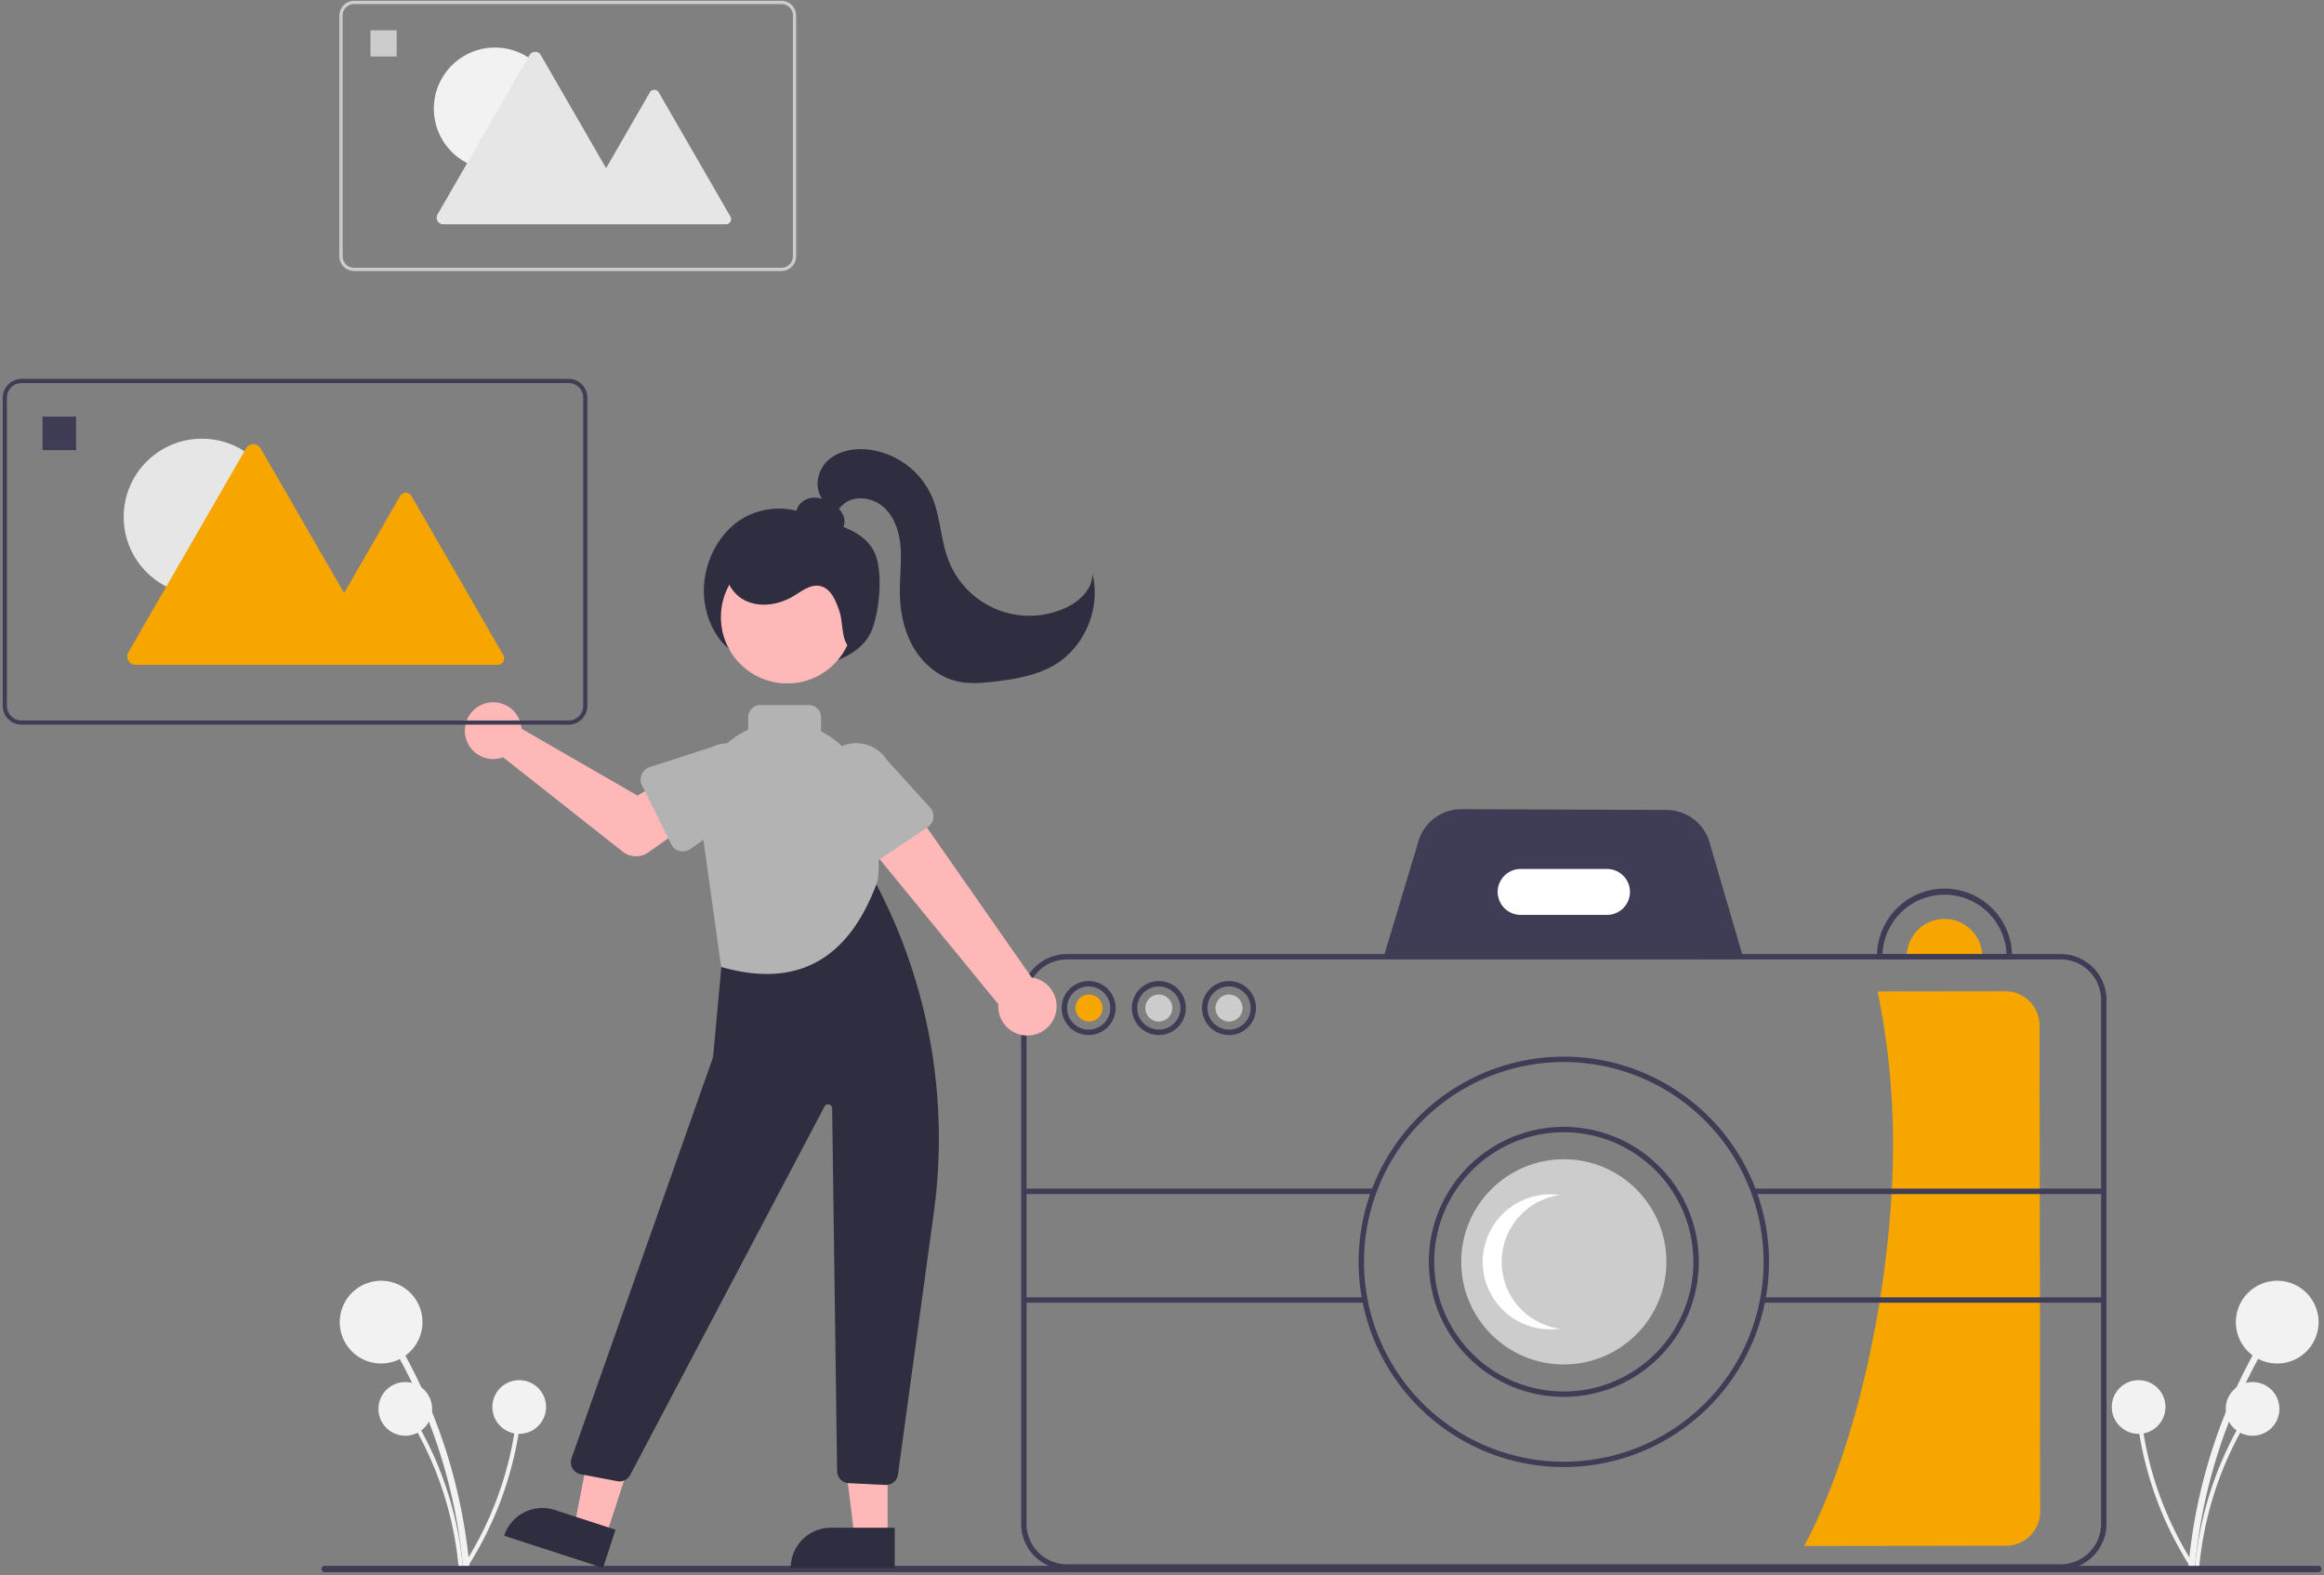 <svg xmlns="http://www.w3.org/2000/svg" width="425" height="288" fill="none"><rect width="100%" height="100%" fill="#808080" stroke="none"/><g clip-path="url(#a)"><g clip-path="url(#b)"><path fill="#F2F2F2" d="M401.408 286.341a98.053 98.053 0 0 1 8.115-30.945 97.698 97.698 0 0 1 4.032-8.003.599.599 0 0 0-1.032-.603 99.42 99.42 0 0 0-11.061 30.516c-.553 2.99-.969 6.002-1.248 9.035-.071.765 1.124.76 1.194 0Z"/><path fill="#F2F2F2" d="M416.446 249.307a7.563 7.563 0 1 0 0-15.127 7.563 7.563 0 0 0-7.563 7.563 7.563 7.563 0 0 0 7.563 7.564ZM402.179 286.54a63.606 63.606 0 0 1 5.265-20.075c.792-1.77 1.663-3.5 2.615-5.192a.387.387 0 0 0-.669-.391 64.49 64.49 0 0 0-7.176 19.797 64.855 64.855 0 0 0-.81 5.861c-.046.497.729.493.775 0Z"/><path fill="#F2F2F2" d="M411.938 262.517a4.907 4.907 0 1 0 0-9.814 4.907 4.907 0 0 0 0 9.814ZM401.203 286.077a63.607 63.607 0 0 1-8.197-19.067 63.802 63.802 0 0 1-1.131-5.703.384.384 0 0 0-.433-.319.385.385 0 0 0-.335.423 64.486 64.486 0 0 0 6.518 20.022 64.714 64.714 0 0 0 2.967 5.12c.269.42.878-.059.611-.476Z"/><path fill="#F2F2F2" d="M391.098 262.171a4.907 4.907 0 1 0 0-9.814 4.907 4.907 0 0 0 0 9.814ZM84.648 286.341a98.047 98.047 0 0 0-8.115-30.945 97.95 97.95 0 0 0-4.032-8.003.597.597 0 0 1 1.032-.603 99.399 99.399 0 0 1 11.06 30.516c.554 2.99.97 6.002 1.249 9.035.07.765-1.124.76-1.194 0Z"/><path fill="#F2F2F2" d="M69.61 249.307a7.564 7.564 0 1 0 0-15.127 7.564 7.564 0 0 0 0 15.127ZM83.872 286.54a63.6 63.6 0 0 0-5.265-20.075 63.49 63.49 0 0 0-2.615-5.192.388.388 0 0 1 .669-.391 64.485 64.485 0 0 1 7.176 19.797c.359 1.94.629 3.894.81 5.861.046.497-.73.493-.775 0Z"/><path fill="#F2F2F2" d="M74.118 262.517a4.907 4.907 0 1 0 0-9.814 4.907 4.907 0 0 0 0 9.814ZM84.852 286.077a63.617 63.617 0 0 0 8.196-19.067 63.59 63.59 0 0 0 1.131-5.703.388.388 0 0 1 .768.104 64.486 64.486 0 0 1-6.518 20.022 64.555 64.555 0 0 1-2.967 5.12c-.269.42-.878-.059-.61-.476Z"/><path fill="#F2F2F2" d="M94.954 262.171a4.907 4.907 0 1 0 0-9.814 4.907 4.907 0 0 0 0 9.814Z"/><path fill="#F7A600" d="m372.977 187.462.118 88.929a6.23 6.23 0 0 1-6.217 6.236l-36.94.054c10.399-19.453 16.287-50.072 16.252-73.674a138.863 138.863 0 0 0-2.825-27.729l23.376-.034a6.236 6.236 0 0 1 6.236 6.218Z"/><path fill="#3F3D56" d="M423.914 287.473H59.391a.591.591 0 0 1-.586-.588.587.587 0 0 1 .586-.588h364.523a.589.589 0 1 1 0 1.176ZM318.846 175.309l-65.834-.258 6.401-21.298a8.198 8.198 0 0 1 7.803-5.802h.031l37.576.148a8.194 8.194 0 0 1 7.789 5.863l6.234 21.347Z"/><path fill="#F7A600" d="M355.6 168.02a6.914 6.914 0 0 0-6.912 6.912h13.824a6.914 6.914 0 0 0-6.912-6.912Z"/><path fill="#3F3D56" d="M376.831 287.012H195.136a8.405 8.405 0 0 1-8.394-8.394v-95.785a8.406 8.406 0 0 1 8.394-8.394h181.695a8.403 8.403 0 0 1 8.394 8.394v95.785a8.403 8.403 0 0 1-8.394 8.394ZM195.136 175.427a7.413 7.413 0 0 0-7.406 7.406v95.785a7.412 7.412 0 0 0 7.406 7.406h181.695a7.413 7.413 0 0 0 7.406-7.406v-95.785a7.412 7.412 0 0 0-7.406-7.406H195.136Z"/><path fill="#fff" d="M293.883 167.28h-15.8a4.195 4.195 0 1 1 0-8.393h15.8a4.198 4.198 0 0 1 2.968 7.164 4.198 4.198 0 0 1-2.968 1.229Z"/><path fill="#3F3D56" d="M285.981 268.247a37.519 37.519 0 0 1-34.668-23.164 37.523 37.523 0 0 1 27.348-51.163 37.516 37.516 0 0 1 21.68 2.136 37.517 37.517 0 0 1 23.164 34.667 37.562 37.562 0 0 1-11.003 26.521 37.562 37.562 0 0 1-26.521 11.003Zm0-74.06a36.538 36.538 0 1 0 36.537 36.536 36.579 36.579 0 0 0-36.537-36.536Z"/><path fill="#3F3D56" d="M285.98 255.413a24.686 24.686 0 1 1 20.526-38.402 24.68 24.68 0 0 1 4.161 13.715 24.718 24.718 0 0 1-24.687 24.687Zm0-48.386a23.696 23.696 0 0 0-21.896 14.63 23.698 23.698 0 0 0 5.138 25.827 23.697 23.697 0 0 0 36.463-3.591 23.704 23.704 0 0 0 3.994-13.167 23.726 23.726 0 0 0-23.699-23.699Z"/><path fill="#CCC" d="M285.981 249.485c10.362 0 18.762-8.4 18.762-18.762s-8.4-18.762-18.762-18.762-18.762 8.4-18.762 18.762 8.4 18.762 18.762 18.762Z"/><path fill="#fff" d="M274.622 230.724a12.348 12.348 0 0 1 10.615-12.22 12.342 12.342 0 0 0-9.828 21.543 12.356 12.356 0 0 0 9.828 2.898 12.344 12.344 0 0 1-10.615-12.221Z"/><path fill="#3F3D56" d="M367.945 175.427h-24.687v-.494a12.344 12.344 0 1 1 24.687 0v.494Zm-23.689-.987h22.691a11.357 11.357 0 0 0-22.691 0ZM199.086 189.252a4.94 4.94 0 0 1-4.843-5.901 4.94 4.94 0 0 1 8.948-1.78 4.935 4.935 0 0 1-.616 6.233 4.941 4.941 0 0 1-3.489 1.448Zm0-8.888a3.954 3.954 0 0 0-3.649 2.439 3.945 3.945 0 0 0 .856 4.304 3.94 3.94 0 0 0 2.022 1.081 3.943 3.943 0 0 0 4.055-1.679 3.95 3.95 0 0 0-.493-4.986 3.954 3.954 0 0 0-2.791-1.159Z"/><path fill="#F7A600" d="M199.086 186.781a2.47 2.47 0 1 0 0-4.938 2.47 2.47 0 0 0 0 4.938Z"/><path fill="#CCC" d="M211.922 186.781a2.468 2.468 0 1 0 0-4.937 2.468 2.468 0 0 0 0 4.937ZM224.758 186.781a2.468 2.468 0 1 0 0-4.937 2.468 2.468 0 0 0 0 4.937Z"/><path fill="#3F3D56" d="M211.922 189.252a4.94 4.94 0 0 1-4.843-5.901 4.94 4.94 0 0 1 8.948-1.78 4.935 4.935 0 0 1-.616 6.233 4.941 4.941 0 0 1-3.489 1.448Zm0-8.888a3.954 3.954 0 0 0-3.649 2.439 3.945 3.945 0 0 0 .856 4.304 3.94 3.94 0 0 0 2.022 1.081 3.943 3.943 0 0 0 4.055-1.679c.434-.65.666-1.413.666-2.195a3.954 3.954 0 0 0-3.95-3.95ZM224.758 189.252a4.94 4.94 0 0 1-4.843-5.901 4.942 4.942 0 0 1 6.732-3.598 4.942 4.942 0 0 1 3.048 4.561 4.941 4.941 0 0 1-4.937 4.938Zm0-8.888a3.951 3.951 0 0 0-2.793 6.743 3.94 3.94 0 0 0 2.022 1.081 3.943 3.943 0 0 0 4.055-1.679c.434-.65.666-1.413.666-2.195a3.954 3.954 0 0 0-3.95-3.95ZM251.42 217.332h-64.186v.988h64.186v-.988ZM249.826 237.205h-62.592v.988h62.592v-.988ZM384.729 217.332h-64.186v.988h64.186v-.988ZM384.615 237.205h-62.592v.988h62.592v-.988Z"/><path fill="#2F2E41" d="M135.207 119.868c-4.004-1.839-6.636-7.098-6.486-12.284.15-5.187 2.879-10.037 6.644-12.51a13.155 13.155 0 0 1 12.451-.942c4.04 1.72 9.465 2.188 11.893 6.463 1.866 3.285 1.194 10.613-.127 14.265-1.142 3.157-3.935 4.936-6.658 5.931a22.373 22.373 0 0 1-9.422 1.266 22.367 22.367 0 0 1-9.098-2.758"/><path fill="#FFB8B8" d="m110.792 280.941-5.757-1.873 4.484-23.093 8.496 2.764-7.223 22.202Z"/><path fill="#2F2E41" d="m101.458 276.086 11.102 3.612-2.274 6.99-18.091-5.886a7.353 7.353 0 0 1 6.416-5.054c.962-.075 1.929.04 2.847.338Z"/><path fill="#FFB8B8" d="M162.323 281.067h-6.053l-2.879-23.348h8.933l-.001 23.348Z"/><path fill="#2F2E41" d="M151.948 279.336h11.674v7.35h-19.024a7.36 7.36 0 0 1 2.152-5.197 7.359 7.359 0 0 1 5.198-2.153ZM162.02 271.514a2.02 2.02 0 0 1-.11-.003l-6.708-.32a2.223 2.223 0 0 1-2.115-2.188l-.909-66.354a.744.744 0 0 0-.568-.71.742.742 0 0 0-.828.375l-35.529 67.366a2.21 2.21 0 0 1-2.38 1.146l-6.676-1.272a2.225 2.225 0 0 1-1.68-2.922l25.887-73.345 1.992-21.697a2.203 2.203 0 0 1 1.943-1.999c7.543-.927 18.083-7.107 22.264-9.722a2.206 2.206 0 0 1 2.557.148c.24.191.439.428.584.699a100.11 100.11 0 0 1 10.999 61.212l-6.526 47.665a2.21 2.21 0 0 1-2.197 1.921Z"/><path fill="#FFB8B8" d="M143.963 124.966c6.697 0 12.126-5.429 12.126-12.126 0-6.698-5.429-12.127-12.126-12.127-6.698 0-12.127 5.429-12.127 12.127 0 6.697 5.429 12.126 12.127 12.126Z"/><path fill="#B3B3B3" d="m131.882 176.802-3.651-26.091a15.325 15.325 0 0 1 11.59-18.307 15.324 15.324 0 0 1 18.317 11.575c1.04 4.823 3.153 10.694 2.381 17.024-5.408 15.009-15.225 19.636-28.637 15.799Z"/><path fill="#B3B3B3" d="M147.929 136.316h-8.887a2.222 2.222 0 0 1-2.222-2.222v-2.962a2.223 2.223 0 0 1 2.222-2.222h8.887a2.227 2.227 0 0 1 2.222 2.222v2.962a2.226 2.226 0 0 1-2.222 2.222Z"/><path fill="#FFB8B8" d="M192.966 185.631a5.306 5.306 0 0 0-.54-4.455 5.308 5.308 0 0 0-3.763-2.446L161 139.125l-8.203 8.109 29.772 36.381a5.332 5.332 0 0 0 10.397 2.016Z"/><path fill="#B3B3B3" d="m169.652 151.241-9.99 6.669a2.39 2.39 0 0 1-1.956.313 2.372 2.372 0 0 1-1.515-1.275l-5.117-10.827a6.603 6.603 0 0 1 6.815-10.109 6.608 6.608 0 0 1 4.193 2.807l8.013 8.848a2.377 2.377 0 0 1-.443 3.574Z"/><path fill="#FFB8B8" d="M95.24 132.417c.061.267.1.537.119.81l21.209 12.236 5.156-2.968 5.495 7.195-8.615 6.141a3.95 3.95 0 0 1-4.739-.116l-21.871-17.254a5.179 5.179 0 0 1-6.95-4.283 5.182 5.182 0 0 1 10.196-1.761Z"/><path fill="#B3B3B3" d="m122.732 154.351-5.329-10.765a2.382 2.382 0 0 1 1.4-3.318l11.395-3.683a6.607 6.607 0 0 1 8.824 3.023 6.606 6.606 0 0 1-2.998 8.833l-9.804 6.809a2.388 2.388 0 0 1-2.855-.107 2.399 2.399 0 0 1-.633-.792Z"/><path fill="#2F2E41" d="M152.099 97.565a2.005 2.005 0 0 0 2.131-1.19 2.893 2.893 0 0 0-.205-2.536 5.3 5.3 0 0 0-1.864-1.829 6.126 6.126 0 0 0-2.954-1.016 3.684 3.684 0 0 0-2.86 1.086 2.652 2.652 0 0 0-.48 2.927c.443.855 1.374 1.334 2.28 1.66 1.799.644 3.714.896 5.618.738M155.979 118.358c-2.12.1-1.755-4.398-2.418-6.413-.663-2.016-1.578-4.42-3.664-4.806-1.71-.317-3.255.933-4.744 1.831-2.655 1.599-6.091 2.189-8.878.834-2.788-1.355-4.483-4.975-3.127-7.763a6.35 6.35 0 0 1 3.974-3.13 12.792 12.792 0 0 1 5.166-.249 26.426 26.426 0 0 1 10.805 3.83c2.263 1.419 4.415 3.351 5.089 5.935.673 2.584.948 9.611-1.686 10.056l-.517-.125Z"/><path fill="#2F2E41" d="M150.436 91.309c-1.601-2.03-.998-5.228.868-7.017 1.866-1.789 4.641-2.346 7.216-2.119a14.626 14.626 0 0 1 11.862 8.53c1.627 3.722 1.613 7.98 3.085 11.766a15.877 15.877 0 0 0 8.845 8.964 15.867 15.867 0 0 0 12.588-.302c2.562-1.181 5.001-3.494 4.855-6.311 1.619 6.244-1.298 13.386-6.825 16.712-3.238 1.947-7.072 2.608-10.823 3.063-2.444.297-4.956.518-7.342-.093-3.337-.855-6.131-3.318-7.823-6.319-1.692-3.001-2.357-6.498-2.383-9.943-.02-2.683.331-5.368.146-8.046-.186-2.677-.991-5.446-2.932-7.3-1.94-1.853-5.215-2.463-7.345-.83-.856.656-1.484 1.614-2.447 2.098-.964.484-2.487.107-2.551-.97l1.006-1.883Z"/><path fill="#3F3D56" d="M103.969 132.502H3.949A3.45 3.45 0 0 1 .5 129.054V72.72a3.453 3.453 0 0 1 3.449-3.448h100.02a3.455 3.455 0 0 1 3.449 3.448v56.334a3.453 3.453 0 0 1-3.449 3.448ZM3.949 70.038a2.686 2.686 0 0 0-2.683 2.682v56.334a2.682 2.682 0 0 0 2.683 2.682h100.02a2.687 2.687 0 0 0 2.682-2.682V72.72a2.681 2.681 0 0 0-2.682-2.682H3.949Z"/><path fill="#E6E6E6" d="M36.923 108.817c7.9 0 14.302-6.403 14.302-14.302s-6.403-14.302-14.302-14.302-14.302 6.403-14.302 14.302 6.403 14.302 14.302 14.302Z"/><path fill="#F7A600" d="M92.034 119.768 75.245 90.689a1.196 1.196 0 0 0-2.07 0l-10.246 17.746-15.274-26.456a1.534 1.534 0 0 0-2.655 0l-21.525 37.283a1.532 1.532 0 0 0 1.327 2.299H91a1.195 1.195 0 0 0 1.035-1.793Z"/><path fill="#3F3D56" d="M13.913 76.168H7.78v6.131h6.132v-6.131Z"/><path fill="#CCC" d="M142.905 49.555H64.754a2.698 2.698 0 0 1-2.695-2.695V2.843A2.698 2.698 0 0 1 64.754.148h78.151a2.697 2.697 0 0 1 2.695 2.695V46.86a2.7 2.7 0 0 1-2.695 2.695ZM64.754.747a2.098 2.098 0 0 0-2.097 2.096V46.86a2.098 2.098 0 0 0 2.097 2.096h78.151a2.1 2.1 0 0 0 2.096-2.096V2.843a2.095 2.095 0 0 0-2.096-2.096H64.754Z"/><path fill="#F2F2F2" d="M90.515 31.046c6.172 0 11.175-5.004 11.175-11.175 0-6.172-5.003-11.176-11.175-11.176-6.172 0-11.175 5.004-11.175 11.175 0 6.172 5.003 11.176 11.175 11.176Z"/><path fill="#E6E6E6" d="m133.582 39.606-13.118-22.721a.935.935 0 0 0-1.618 0L110.84 30.75 98.905 10.079a1.197 1.197 0 0 0-2.074 0L80.012 39.21a1.198 1.198 0 0 0 1.037 1.797h51.724a.936.936 0 0 0 .934-.934.934.934 0 0 0-.125-.467Z"/><path fill="#CCC" d="M72.537 5.54h-4.79v4.79h4.79V5.54Z"/></g></g><defs><clipPath id="a"><path fill="#fff" d="M.5.148h424v287.323H.5z"/></clipPath><clipPath id="b"><path fill="#fff" d="M.5.148h424v287.323H.5z"/></clipPath></defs></svg>